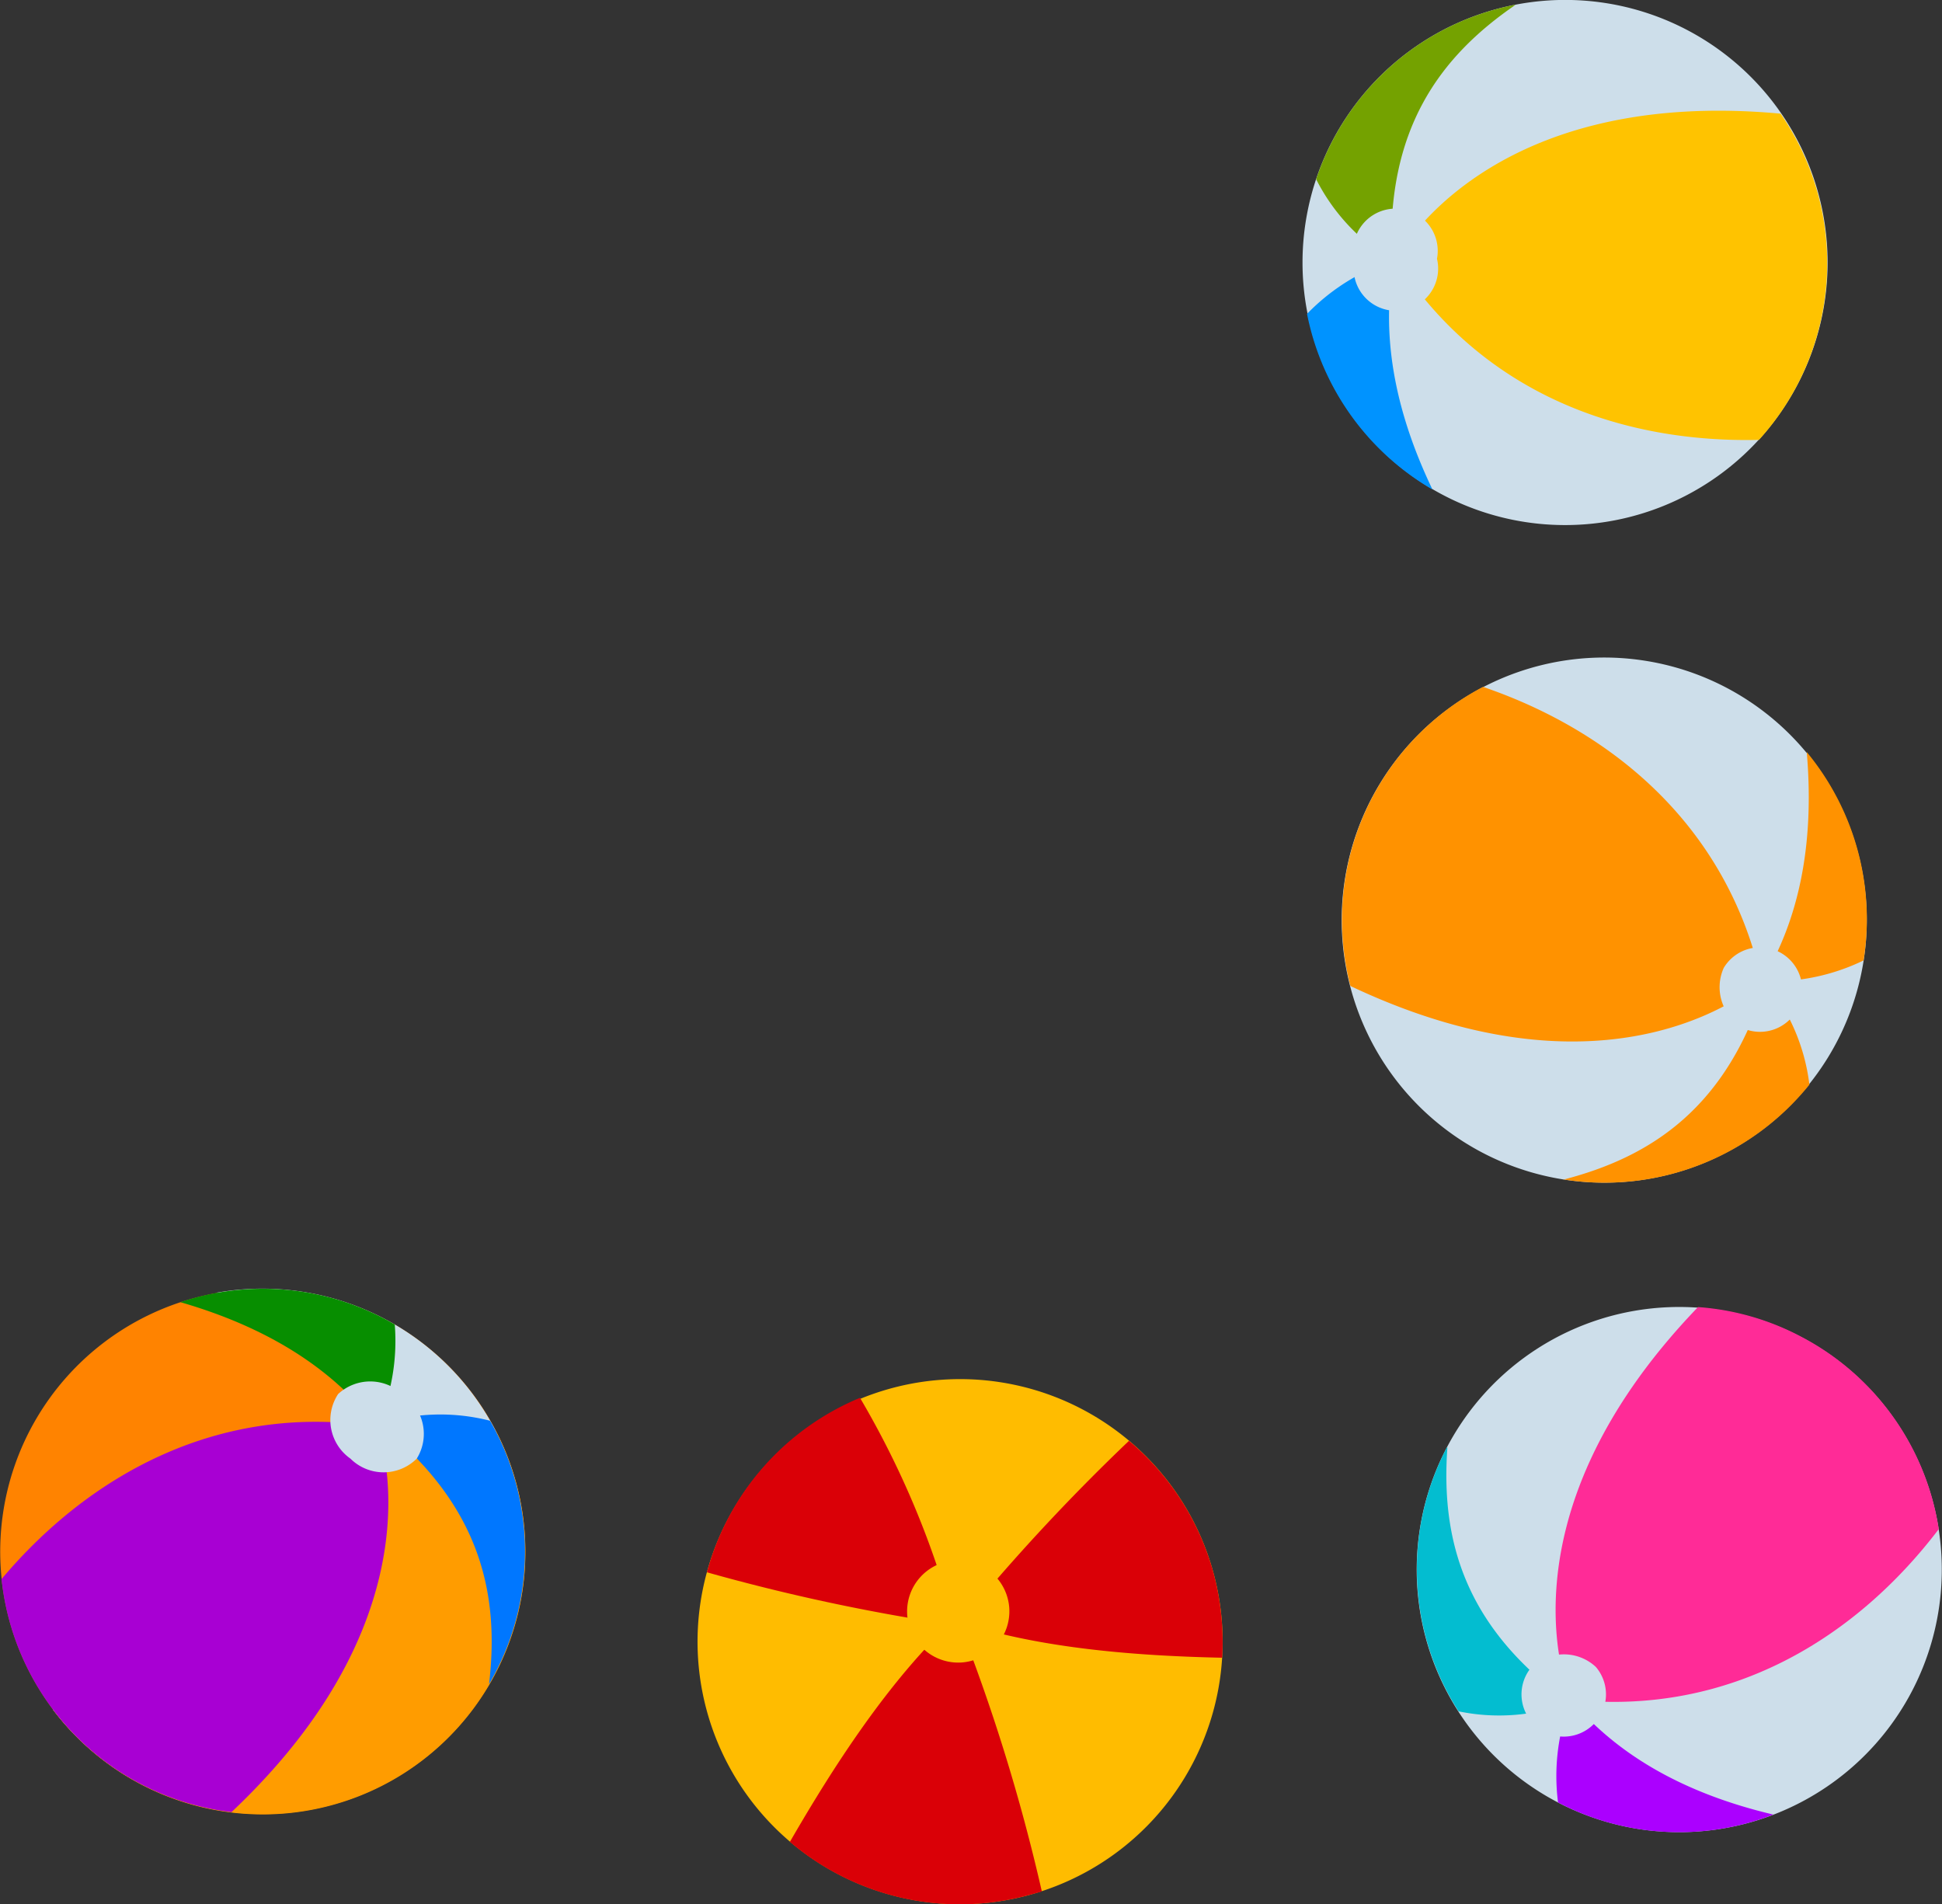 <svg xmlns="http://www.w3.org/2000/svg" xmlns:xlink="http://www.w3.org/1999/xlink" viewBox="0 0 102.52 100.53"><rect x="0" y="0" width="102.52" height="100.53" fill="#333333" stroke="none"/><defs><style>.cls-1{fill:url(#Безымянный_градиент_69);}.cls-2{fill:url(#Безымянный_градиент_213);}.cls-3{fill:url(#Безымянный_градиент_213-2);}.cls-4{fill:url(#Безымянный_градиент_213-3);}.cls-5{fill:url(#Безымянный_градиент_69-2);}.cls-6{fill:url(#Безымянный_градиент_9);}.cls-7{fill:url(#Безымянный_градиент_69-3);}.cls-8{fill:url(#Безымянный_градиент_10);}.cls-9{fill:url(#Безымянный_градиент_14);}.cls-10{fill:url(#Безымянный_градиент_7);}.cls-11{fill:url(#Безымянный_градиент_4);}.cls-12{fill:url(#Безымянный_градиент_69-4);}.cls-13{fill:url(#Безымянный_градиент_69-5);}.cls-14{fill:url(#Безымянный_градиент_16);}.cls-15{fill:url(#Безымянный_градиент_6);}.cls-16{fill:url(#Безымянный_градиент_17);}.cls-17{fill:url(#Безымянный_градиент_69-6);}.cls-18{fill:url(#Безымянный_градиент_2);}.cls-19{fill:url(#Безымянный_градиент_5);}.cls-20{fill:url(#Безымянный_градиент_5-2);}.cls-21{fill:url(#Безымянный_градиент_5-3);}.cls-22{fill:url(#Безымянный_градиент_2-2);}.cls-23{fill:url(#Безымянный_градиент_69-7);}.cls-24{fill:url(#Безымянный_градиент_11);}.cls-25{fill:url(#Безымянный_градиент_13);}.cls-26{fill:url(#Безымянный_градиент_12);}.cls-27{fill:url(#Безымянный_градиент_69-8);}</style><radialGradient id="Безымянный_градиент_69" cx="15295.07" cy="31389.12" r="41.6" gradientTransform="translate(6597.93 9692.7) rotate(171.95) scale(0.33)" gradientUnits="userSpaceOnUse"><stop offset="0.37" stop-color="#fffcf7"/><stop offset="0.59" stop-color="#fcfaf6"/><stop offset="0.74" stop-color="#f3f5f4"/><stop offset="0.87" stop-color="#e4ecf0"/><stop offset="0.99" stop-color="#cfdfea"/><stop offset="1" stop-color="#cddeea"/></radialGradient><radialGradient id="Безымянный_градиент_213" cx="15274.91" cy="31377.88" r="56.03" gradientTransform="translate(6597.93 9692.7) rotate(171.95) scale(0.33)" gradientUnits="userSpaceOnUse"><stop offset="0" stop-color="#ffbe00"/><stop offset="0.36" stop-color="#fb0"/><stop offset="0.62" stop-color="#ffb200"/><stop offset="0.84" stop-color="#ffa200"/><stop offset="1" stop-color="#ff9200"/></radialGradient><radialGradient id="Безымянный_градиент_213-2" cx="15268.68" cy="31376.17" r="24.65" xlink:href="#Безымянный_градиент_213"/><radialGradient id="Безымянный_градиент_213-3" cx="15276.01" cy="31370.42" r="31.73" xlink:href="#Безымянный_градиент_213"/><radialGradient id="Безымянный_градиент_69-2" cx="15271.64" cy="31376.02" r="7.36" xlink:href="#Безымянный_градиент_69"/><radialGradient id="Безымянный_градиент_9" cx="-13543.12" cy="26328.22" r="41.59" gradientTransform="translate(7515.98 6494.66) rotate(103.3) scale(0.33)" gradientUnits="userSpaceOnUse"><stop offset="0" stop-color="#ffb000"/><stop offset="0.36" stop-color="#ffad00"/><stop offset="0.61" stop-color="#ffa400"/><stop offset="0.83" stop-color="#ff9400"/><stop offset="1" stop-color="#ff8300"/></radialGradient><radialGradient id="Безымянный_градиент_69-3" cx="-13543.11" cy="26328.22" r="41.59" gradientTransform="translate(7515.98 6494.66) rotate(103.3) scale(0.33)" xlink:href="#Безымянный_градиент_69"/><radialGradient id="Безымянный_градиент_10" cx="-13562.46" cy="26313.29" r="41.59" gradientTransform="translate(7515.98 6494.66) rotate(103.3) scale(0.33)" gradientUnits="userSpaceOnUse"><stop offset="0" stop-color="#ffd900"/><stop offset="0.32" stop-color="#ffd600"/><stop offset="0.55" stop-color="#ffcd00"/><stop offset="0.75" stop-color="#ffbd00"/><stop offset="0.93" stop-color="#ffa800"/><stop offset="1" stop-color="#ff9c00"/></radialGradient><radialGradient id="Безымянный_градиент_14" cx="-13563.27" cy="26316.98" r="56.02" gradientTransform="translate(7515.98 6494.66) rotate(103.3) scale(0.33)" gradientUnits="userSpaceOnUse"><stop offset="0" stop-color="#cd93ff"/><stop offset="0.23" stop-color="#cc90fe"/><stop offset="0.4" stop-color="#ca87fb"/><stop offset="0.54" stop-color="#c677f7"/><stop offset="0.67" stop-color="#c161f0"/><stop offset="0.79" stop-color="#b945e8"/><stop offset="0.91" stop-color="#b122dd"/><stop offset="1" stop-color="#a800d3"/></radialGradient><radialGradient id="Безымянный_градиент_7" cx="-13563.24" cy="26328.93" r="24.65" gradientTransform="translate(7515.98 6494.66) rotate(103.3) scale(0.33)" gradientUnits="userSpaceOnUse"><stop offset="0" stop-color="#69ff00"/><stop offset="0.26" stop-color="#67fc00"/><stop offset="0.44" stop-color="#5ff300"/><stop offset="0.59" stop-color="#51e300"/><stop offset="0.74" stop-color="#3ecd00"/><stop offset="0.87" stop-color="#26b100"/><stop offset="1" stop-color="#088f00"/><stop offset="1" stop-color="#078e00"/></radialGradient><radialGradient id="Безымянный_градиент_4" cx="-13562.17" cy="26309.52" r="31.73" gradientTransform="translate(7515.98 6494.66) rotate(103.3) scale(0.33)" gradientUnits="userSpaceOnUse"><stop offset="0" stop-color="#00bfff"/><stop offset="0.3" stop-color="#00bcff"/><stop offset="0.52" stop-color="#00b3ff"/><stop offset="0.7" stop-color="#00a3ff"/><stop offset="0.87" stop-color="#008eff"/><stop offset="1" stop-color="#07f"/></radialGradient><radialGradient id="Безымянный_градиент_69-4" cx="-13566.54" cy="26315.12" r="7.36" gradientTransform="translate(7515.98 6494.66) rotate(103.3) scale(0.33)" xlink:href="#Безымянный_градиент_69"/><radialGradient id="Безымянный_градиент_69-5" cx="24109.72" cy="-10238.86" r="41.59" gradientTransform="translate(1966 8611.25) rotate(-79.4) scale(0.33)" xlink:href="#Безымянный_градиент_69"/><radialGradient id="Безымянный_градиент_16" cx="24089.57" cy="-10250.1" r="56.02" gradientTransform="translate(1966 8611.25) rotate(-79.4) scale(0.33)" gradientUnits="userSpaceOnUse"><stop offset="0" stop-color="#ff9ad5"/><stop offset="0.26" stop-color="#ff97d3"/><stop offset="0.44" stop-color="#ff8ece"/><stop offset="0.6" stop-color="#ff7ec6"/><stop offset="0.74" stop-color="#ff68b9"/><stop offset="0.88" stop-color="#ff4caa"/><stop offset="1" stop-color="#ff2b97"/></radialGradient><radialGradient id="Безымянный_градиент_6" cx="24089.42" cy="-10249.29" r="24.65" gradientTransform="translate(1966 8611.25) rotate(-79.4) scale(0.33)" gradientUnits="userSpaceOnUse"><stop offset="0" stop-color="#e2a1ff"/><stop offset="0.22" stop-color="#e19eff"/><stop offset="0.38" stop-color="#de95ff"/><stop offset="0.52" stop-color="#d985ff"/><stop offset="0.65" stop-color="#d16fff"/><stop offset="0.76" stop-color="#c753ff"/><stop offset="0.88" stop-color="#bb30ff"/><stop offset="0.98" stop-color="#ad07ff"/><stop offset="1" stop-color="#ab00ff"/></radialGradient><radialGradient id="Безымянный_градиент_17" cx="24107.44" cy="-10253.37" r="31.72" gradientTransform="translate(1966 8611.25) rotate(-79.4) scale(0.33)" gradientUnits="userSpaceOnUse"><stop offset="0" stop-color="#3fe8ff"/><stop offset="0.32" stop-color="#3ce6fd"/><stop offset="0.55" stop-color="#33dff6"/><stop offset="0.75" stop-color="#23d4e9"/><stop offset="0.93" stop-color="#0ec5d8"/><stop offset="1" stop-color="#03bdd0"/></radialGradient><radialGradient id="Безымянный_градиент_69-6" cx="24086.3" cy="-10251.96" r="7.36" gradientTransform="translate(1966 8611.25) rotate(-79.4) scale(0.33)" xlink:href="#Безымянный_градиент_69"/><radialGradient id="Безымянный_градиент_2" cx="-9671.14" cy="-15038.38" r="51.97" gradientTransform="translate(3274.07 5096.56) scale(0.33)" gradientUnits="userSpaceOnUse"><stop offset="0" stop-color="#fff152"/><stop offset="0.2" stop-color="#ffee4d"/><stop offset="0.44" stop-color="#ffe53f"/><stop offset="0.69" stop-color="#ffd628"/><stop offset="0.95" stop-color="#ffc007"/><stop offset="1" stop-color="#ffbc00"/></radialGradient><radialGradient id="Безымянный_градиент_5" cx="-9671.36" cy="-15037.29" r="40.29" gradientTransform="translate(3274.07 5096.56) scale(0.33)" gradientUnits="userSpaceOnUse"><stop offset="0" stop-color="#ff2800"/><stop offset="0.38" stop-color="#fc2500"/><stop offset="0.64" stop-color="#f41c02"/><stop offset="0.87" stop-color="#e60c05"/><stop offset="1" stop-color="#da0007"/></radialGradient><radialGradient id="Безымянный_градиент_5-2" cx="-9671.36" cy="-15037.29" r="40.29" xlink:href="#Безымянный_градиент_5"/><radialGradient id="Безымянный_градиент_5-3" cx="-9671.36" cy="-15037.29" r="40.29" xlink:href="#Безымянный_градиент_5"/><radialGradient id="Безымянный_градиент_2-2" cx="-9671.41" cy="-15035.98" r="8.1" xlink:href="#Безымянный_градиент_2"/><radialGradient id="Безымянный_градиент_69-7" cx="2723.03" cy="-19228.84" r="41.59" gradientTransform="translate(2311.14 6092.17) rotate(-28.19) scale(0.33)" xlink:href="#Безымянный_градиент_69"/><radialGradient id="Безымянный_градиент_11" cx="2702.87" cy="-19240.08" r="56.02" gradientTransform="translate(2311.14 6092.17) rotate(-28.19) scale(0.33)" gradientUnits="userSpaceOnUse"><stop offset="0" stop-color="#ffe800"/><stop offset="0.39" stop-color="#ffe500"/><stop offset="0.66" stop-color="#ffdc00"/><stop offset="0.9" stop-color="#fc0"/><stop offset="1" stop-color="#ffc300"/></radialGradient><radialGradient id="Безымянный_градиент_13" cx="2702.72" cy="-19239.27" r="24.65" gradientTransform="translate(2311.14 6092.17) rotate(-28.19) scale(0.33)" gradientUnits="userSpaceOnUse"><stop offset="0" stop-color="#00d4ff"/><stop offset="0.31" stop-color="#00d1ff"/><stop offset="0.53" stop-color="#00c8ff"/><stop offset="0.73" stop-color="#00b8ff"/><stop offset="0.9" stop-color="#00a3ff"/><stop offset="1" stop-color="#0093ff"/></radialGradient><radialGradient id="Безымянный_градиент_12" cx="2703.97" cy="-19247.54" r="31.73" gradientTransform="translate(2311.14 6092.17) rotate(-28.19) scale(0.33)" gradientUnits="userSpaceOnUse"><stop offset="0" stop-color="#9eff00"/><stop offset="0.27" stop-color="#9dfc00"/><stop offset="0.47" stop-color="#99f300"/><stop offset="0.64" stop-color="#92e300"/><stop offset="0.79" stop-color="#88cd00"/><stop offset="0.94" stop-color="#7bb100"/><stop offset="1" stop-color="#74a200"/></radialGradient><radialGradient id="Безымянный_градиент_69-8" cx="2699.6" cy="-19241.94" r="7.36" gradientTransform="translate(2311.14 6092.17) rotate(-28.19) scale(0.33)" xlink:href="#Безымянный_градиент_69"/></defs><g id="Layer_2" data-name="Layer 2"><g id="ball_br"><path class="cls-1" d="M71,46.4A13.86,13.86,0,1,1,82.52,62.26,13.86,13.86,0,0,1,71,46.4Z"/><path class="cls-2" d="M93,51.79c-1.85-8.29-8-13.24-14.71-15.53a13.88,13.88,0,0,0-7,15.79C85.52,58.79,93,51.79,93,51.79Z"/><path class="cls-3" d="M98.38,50.7a13.83,13.83,0,0,0-3-11Q96,46.89,93,51.79A11,11,0,0,0,98.38,50.7Z"/><path class="cls-4" d="M82.52,62.26a13.88,13.88,0,0,0,13-5,10.48,10.48,0,0,0-2.31-5.4c-2,6.58-6,9.21-10.71,10.42Z"/><path class="cls-5" d="M91,51.09a2.23,2.23,0,1,1,1.19,3.26A2.48,2.48,0,0,1,91,51.09Z"/><path class="cls-6" d="M6.86,93.86a13.86,13.86,0,1,1,19-5A13.86,13.86,0,0,1,6.86,93.86Z"/><path class="cls-7" d="M2.79,90.24a13.86,13.86,0,1,0,8.64-22c.41.2.82.41,1.21.63a1.44,1.44,0,0,1,1.69-.26,1.39,1.39,0,0,1,.6,1.71c1.55,1.08,3,2.29,4.5,3.43a1.4,1.4,0,0,1,0,2Z"/><path class="cls-8" d="M15.06,77,2.79,90.24a13.86,13.86,0,0,0,23.4-14.68Z"/><path class="cls-9" d="M19.9,75.31C11.51,74,4.66,77.92.08,83.36a13.85,13.85,0,0,0,12.14,12.3C23.69,84.84,19.9,75.31,19.9,75.31Z"/><path class="cls-10" d="M20.84,69.92A13.78,13.78,0,0,0,9.52,68.74q6.92,2,10.38,6.57A11,11,0,0,0,20.84,69.92Z"/><path class="cls-11" d="M25.82,88.9A13.85,13.85,0,0,0,25.87,75a10.59,10.59,0,0,0-5.87.18c5.4,4.28,6.39,9,5.81,13.78Z"/><path class="cls-12" d="M18.5,77a2.49,2.49,0,0,1-.65-3.41,2.49,2.49,0,0,1,3.47.08A2.47,2.47,0,0,1,22,77,2.48,2.48,0,0,1,18.5,77Z"/><path class="cls-13" d="M95.08,70.58a13.86,13.86,0,1,1-18.71,5.85A13.85,13.85,0,0,1,95.08,70.58Z"/><path class="cls-14" d="M82.93,89.72c8.45.9,15.1-3.32,19.42-9a13.83,13.83,0,0,0-7.27-10.16A13.65,13.65,0,0,0,89.64,69C78.69,80.38,82.93,89.72,82.93,89.72Z"/><path class="cls-15" d="M82.25,95.15a13.79,13.79,0,0,0,11.37.64q-7-1.65-10.69-6.07A11,11,0,0,0,82.25,95.15Z"/><path class="cls-16" d="M76.37,76.43A13.86,13.86,0,0,0,77,90.34a10.54,10.54,0,0,0,5.86-.46c-5.59-4-6.8-8.64-6.45-13.48Z"/><path class="cls-17" d="M84.25,88a2.23,2.23,0,1,1-3.47.09A2.47,2.47,0,0,1,84.25,88Z"/><path class="cls-18" d="M54,100.12A13.86,13.86,0,1,1,64.14,83.34,13.86,13.86,0,0,1,54,100.12Z"/><path class="cls-19" d="M37.32,83A104.42,104.42,0,0,0,50.4,85.79a47.32,47.32,0,0,0-5-12A13.87,13.87,0,0,0,37.32,83Z"/><path class="cls-20" d="M64.52,87.51a14.14,14.14,0,0,0-.38-4.17,13.84,13.84,0,0,0-4.54-7.28,107,107,0,0,0-8.89,9.58C55,87.06,60.27,87.42,64.52,87.51Z"/><path class="cls-21" d="M50.51,85.37c-3.58,3.27-6.62,8.07-8.81,11.86A13.84,13.84,0,0,0,54,100.12c.32-.08.64-.17,1-.27A98.89,98.89,0,0,0,50.51,85.37Z"/><path class="cls-22" d="M50.78,87.76a2.7,2.7,0,1,1,2.5-2.88A2.71,2.71,0,0,1,50.78,87.76Z"/><path class="cls-23" d="M96.22,11.18A13.86,13.86,0,1,1,79.94.26,13.85,13.85,0,0,1,96.22,11.18Z"/><path class="cls-24" d="M73.69,13.71c4.59,7.15,12,9.68,19.17,9.51A13.89,13.89,0,0,0,94,6C78.32,4.55,73.69,13.71,73.69,13.71Z"/><path class="cls-25" d="M69,16.57a13.83,13.83,0,0,0,6.62,9.27q-3.11-6.49-2-12.13A11.06,11.06,0,0,0,69,16.57Z"/><path class="cls-26" d="M79.94.26a13.86,13.86,0,0,0-10.46,9.2,10.48,10.48,0,0,0,4,4.28C73.14,6.86,76,3,80,.26Z"/><path class="cls-27" d="M75.86,13.66a2.23,2.23,0,1,1-4.36.1,2.23,2.23,0,1,1,4.36-.1Z"/></g></g></svg>